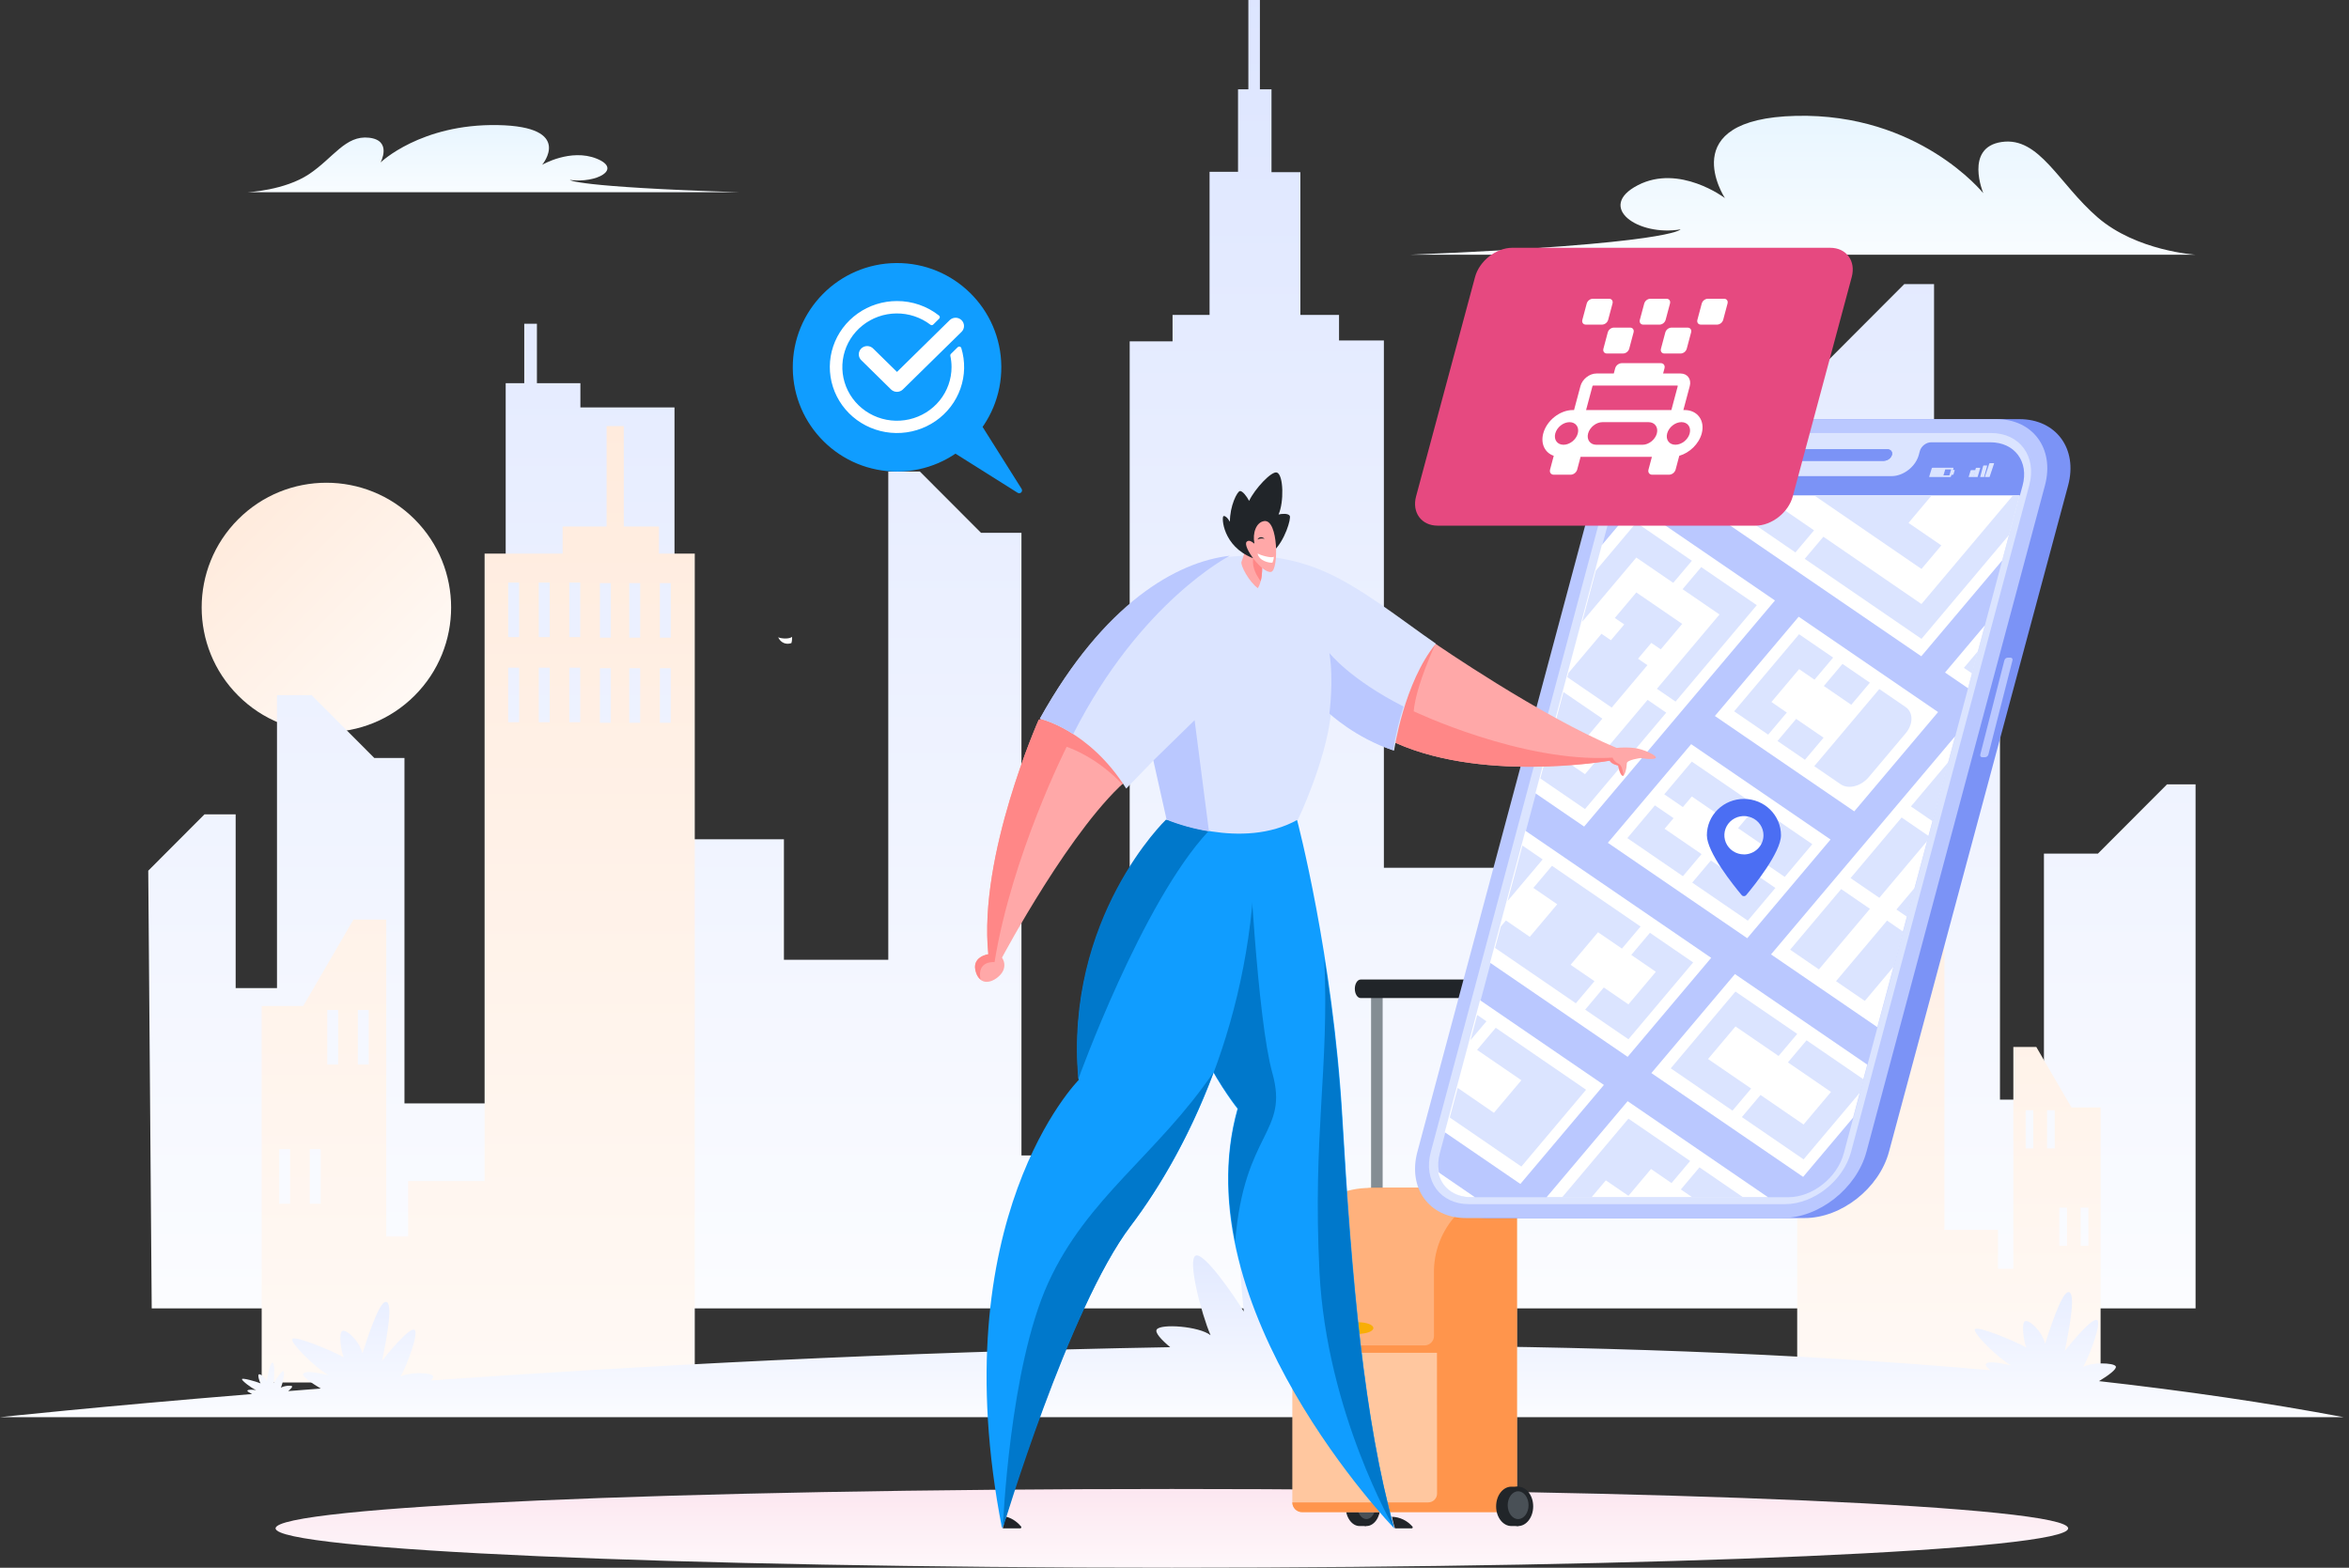 <svg width="409" height="273" viewBox="0 0 409 273" fill="none" xmlns="http://www.w3.org/2000/svg">
<rect x="0" y="0" width="409" height="273" fill="#333333" stroke="none"/>
<path d="M72.187 121.137C80.668 112.656 80.668 98.905 72.187 90.424C63.705 81.943 49.955 81.943 41.474 90.424C32.992 98.905 32.992 112.656 41.474 121.137C49.955 129.618 63.705 129.618 72.187 121.137Z" fill="url(#paint0_linear_404_9853)"/>
<path fill-rule="evenodd" clip-rule="evenodd" d="M377.312 136.588L365.283 148.643H355.883V191.485H348.229V115.144H336.75V49.471H331.566L315.158 65.915H308.506V167.995H293.043V151.111H240.957V59.284H233.147V54.84H226.418V29.985H221.389V15.555H219.371V0H217.361V15.555H215.561V29.913H210.605V54.84H204.16V59.443H196.698V185.417H188.654V201.211H177.853V92.788H170.817L160.154 82.101H154.664V167.134H136.495V146.151H117.442V70.947H101.055V66.729H93.487V56.374H91.282V66.729H88.049V71.714V192.143H70.424V131.988H65.17L54.257 121.049H48.229V172.063H41.032V141.811H35.601L25.812 151.623L26.417 227.836H382.285V136.588H377.312Z" fill="url(#paint1_linear_404_9853)"/>
<path fill-rule="evenodd" clip-rule="evenodd" d="M111.467 111.04H109.565V101.537H111.467V111.04ZM116.794 111.04H114.892V101.537H116.794V111.04ZM101.025 110.944H99.123V101.443H101.025V110.944ZM106.353 111.04H104.45V101.537H106.353V111.04ZM90.385 110.944H88.483V101.443H90.386V110.944H90.385ZM95.712 110.944H93.808V101.443H95.712V110.944ZM111.467 125.864H109.565V116.361H111.467V125.864ZM116.794 125.864H114.892V116.361H116.794V125.864ZM101.025 125.768H99.123V116.265H101.025V125.768ZM106.353 125.864H104.45V116.361H106.353V125.864ZM90.385 125.768H88.483V116.265H90.386V125.768H90.385ZM95.712 125.768H93.808V116.265H95.712V125.768ZM50.509 209.612H48.607V200.109H50.509V209.612ZM55.836 209.612H53.934V200.109H55.836V209.612ZM58.881 185.379H56.978V175.878H58.881V185.379ZM64.208 185.379H62.306V175.878H64.204V185.379H64.208ZM114.738 96.402V91.692H108.613V74.198H105.621V91.692H97.962V96.402H84.376V205.664H71.056V215.321H67.252V160.133H61.544L52.792 175.184H45.562V240.74H120.97V96.402H114.738Z" fill="url(#paint2_linear_404_9853)"/>
<path fill-rule="evenodd" clip-rule="evenodd" d="M319.579 147.966H320.912V141.317H319.579V147.966ZM315.848 147.966H317.181V141.317H315.848V147.966ZM326.893 147.9H328.226V141.249H326.893V147.9ZM323.162 147.966H324.493V141.317H323.16V147.966H323.162ZM334.356 147.9H335.688V141.249H334.355V147.9H334.356ZM330.624 147.9H331.957V141.249H330.615V147.9H330.624ZM319.588 158.339H320.921V151.689H319.588V158.339ZM315.857 158.339H317.19V151.689H315.857V158.339ZM326.901 158.273H328.234V151.623H326.901V158.273ZM323.17 158.339H324.493V151.689H323.16V158.339H323.17ZM334.365 158.273H335.688V151.623H334.355V158.273H334.365ZM330.632 158.273H331.965V151.623H330.615V158.273H330.632ZM362.293 216.945H363.626V210.296H362.275V216.945H362.293ZM358.562 216.945H359.895V210.296H358.562V216.945ZM356.43 199.984H357.762V193.335H356.43V199.984ZM352.699 199.984H354.031V193.335H352.699V199.984ZM317.304 137.721V134.422H321.594V122.185H323.693V134.422H329.041V137.721H338.558V214.175H347.887V220.932H350.556V182.316H354.553L360.675 192.848H365.748V238.724H312.922V137.721H317.304Z" fill="url(#paint3_linear_404_9853)"/>
<path fill-rule="evenodd" clip-rule="evenodd" d="M408.089 246.789C394.693 244.26 380.4 242.187 365.475 240.508C367.154 239.491 368.614 238.401 368.394 237.939C368.07 237.258 363.986 237.209 362.711 238.052C363.932 235.839 365.944 230.425 365.152 229.882C364.361 229.338 360.585 233.832 359.511 235.281C360.452 230.667 361.429 225.108 360.185 225.005C358.942 224.902 356.757 231.972 356.084 233.985C355.526 231.74 353.293 229.77 352.596 230.068C351.898 230.366 352.352 233.67 352.842 234.663C350.533 233.398 344.335 230.855 343.874 231.47C343.414 232.085 347.96 236.567 350.152 237.761C347.763 237.263 346.173 236.962 345.752 237.568C345.627 237.742 345.995 238.146 346.595 238.613C312.267 235.576 275.371 234.37 238.91 234.315C238.927 234.279 238.936 234.239 238.936 234.2C238.936 234.16 238.927 234.121 238.91 234.085C238.321 233.024 235.639 233.299 231.605 233.79C235.421 232.122 243.708 225.345 243.054 224.265C242.4 223.185 231.718 226.529 227.679 228.292C228.661 226.724 229.969 221.325 228.879 220.729C227.789 220.133 223.754 223.086 222.444 226.721C221.682 223.282 219.282 211.303 217.212 211.303C215.142 211.303 215.794 220.632 216.558 228.389C215.03 225.836 209.582 217.881 208.161 218.667C206.74 219.452 209.143 228.683 210.777 232.514C208.813 230.946 202.057 230.451 201.398 231.531C201.077 232.054 202.15 233.254 203.749 234.598C155.982 235.421 110.708 237.887 75.025 240.39C75.343 240.073 75.5 239.808 75.416 239.634C75.091 238.953 71.007 238.904 69.732 239.747C70.953 237.533 72.967 232.12 72.174 231.577C71.38 231.033 67.606 235.527 66.53 236.976C67.474 232.362 68.449 226.802 67.205 226.7C65.962 226.597 63.777 233.656 63.105 235.678C62.547 233.433 60.315 231.463 59.617 231.761C58.92 232.059 59.373 235.363 59.865 236.356C57.556 235.091 51.356 232.548 50.896 233.163C50.435 233.778 54.984 238.26 57.174 239.454C54.785 238.956 53.194 238.655 52.774 239.261C52.523 239.625 54.255 240.855 55.852 241.799L50.179 242.243C50.613 241.884 50.943 241.546 50.857 241.41C50.713 241.189 49.31 241.332 48.915 241.67C49.225 240.863 49.657 238.93 49.356 238.775C49.054 238.62 47.98 240.306 47.682 240.846C47.783 239.228 47.856 237.284 47.42 237.296C46.984 237.309 46.578 239.815 46.443 240.534C46.145 239.787 45.284 239.198 45.062 239.327C44.841 239.456 45.151 240.571 45.367 240.895C44.515 240.546 42.267 239.919 42.139 240.148C42.012 240.376 43.784 241.738 44.591 242.063C43.747 241.985 43.187 241.943 43.074 242.168C43.018 242.276 43.423 242.516 43.895 242.753C16.636 244.984 0 246.784 0 246.784L408.089 246.789Z" fill="url(#paint4_linear_404_9853)"/>
<path fill-rule="evenodd" clip-rule="evenodd" d="M245.578 44.357H382.28C382.28 44.357 372.022 43.728 365.224 37.848C358.426 31.968 355.094 23.778 348.537 24.722C341.98 25.666 345.325 33.647 345.325 33.647C345.325 33.647 334.136 19.664 312.693 20.176C291.25 20.688 300.334 34.488 300.334 34.488C300.334 34.488 292.408 28.491 285.158 32.26C277.908 36.03 285.139 41.203 292.612 39.945C292.612 39.945 291.311 42.467 245.578 44.357Z" fill="url(#paint5_linear_404_9853)"/>
<path fill-rule="evenodd" clip-rule="evenodd" d="M128.637 33.47H43.148C43.148 33.47 49.564 33.166 53.815 30.323C58.066 27.48 60.147 23.523 64.249 23.98C68.353 24.438 66.26 28.294 66.26 28.294C66.26 28.294 73.258 21.538 86.662 21.782C100.066 22.026 94.392 28.7 94.392 28.7C94.392 28.7 99.349 25.801 103.883 27.624C108.417 29.447 103.894 31.945 99.22 31.337C99.224 31.337 100.038 32.557 128.637 33.47Z" fill="url(#paint6_linear_404_9853)"/>
<path d="M204.042 273C290.23 273 360.1 269.93 360.1 266.144C360.1 262.358 290.23 259.289 204.042 259.289C117.854 259.289 47.984 262.358 47.984 266.144C47.984 269.93 117.854 273 204.042 273Z" fill="url(#paint7_linear_404_9853)"/>
<path d="M240.743 172.994H238.727V209.287H240.743V172.994Z" fill="#848D94"/>
<path d="M260.907 172.994H258.891V209.287H260.907V172.994Z" fill="#848D94"/>
<path fill-rule="evenodd" clip-rule="evenodd" d="M236.914 170.574C236.354 170.574 235.898 171.297 235.898 172.186C235.898 173.076 236.354 173.8 236.914 173.8H262.513V170.574H236.914Z" fill="#212529"/>
<path fill-rule="evenodd" clip-rule="evenodd" d="M263.321 172.186C263.321 173.078 262.87 173.8 262.314 173.8C261.758 173.8 261.305 173.078 261.305 172.186C261.305 171.295 261.758 170.574 262.314 170.574C262.87 170.574 263.321 171.297 263.321 172.186Z" fill="#495056"/>
<path fill-rule="evenodd" clip-rule="evenodd" d="M238.724 262.314C238.743 261.36 238.438 260.431 237.866 259.704V258.887H236.722C235.386 258.887 234.289 260.42 234.289 262.314C234.289 264.209 235.378 265.742 236.722 265.742H237.866V264.927C238.438 264.198 238.743 263.269 238.724 262.314Z" fill="#212529"/>
<path fill-rule="evenodd" clip-rule="evenodd" d="M240.339 262.314C240.339 264.207 239.256 265.742 237.92 265.742C236.585 265.742 235.5 264.209 235.5 262.314C235.5 260.42 236.583 258.887 237.92 258.887C239.258 258.887 240.339 260.42 240.339 262.314Z" fill="#212529"/>
<path fill-rule="evenodd" clip-rule="evenodd" d="M239.531 262.113C239.531 263.449 238.81 264.531 237.919 264.531C237.029 264.531 236.305 263.449 236.305 262.113C236.305 260.777 237.027 259.692 237.919 259.692C238.811 259.692 239.531 260.777 239.531 262.113Z" fill="#495056"/>
<path fill-rule="evenodd" clip-rule="evenodd" d="M239.585 206.867C237.672 206.867 235.777 207.244 234.01 207.976C232.242 208.708 230.636 209.78 229.283 211.133C227.93 212.485 226.857 214.091 226.125 215.858C225.392 217.625 225.016 219.518 225.016 221.431V261.625C225.016 262.075 225.194 262.507 225.513 262.825C225.831 263.143 226.263 263.322 226.713 263.322H262.435C262.885 263.322 263.316 263.143 263.634 262.824C263.952 262.506 264.131 262.075 264.131 261.625V208.562C264.131 208.113 263.952 207.682 263.634 207.364C263.316 207.046 262.885 206.867 262.435 206.867H239.585Z" fill="#FFC79F"/>
<path fill-rule="evenodd" clip-rule="evenodd" d="M263.263 207.091L263.2 207.061C262.965 206.935 262.702 206.868 262.435 206.867H239.585C237.672 206.867 235.777 207.244 234.01 207.976C232.242 208.708 230.636 209.78 229.283 211.133C227.93 212.485 226.857 214.09 226.125 215.857C225.392 217.624 225.016 219.518 225.016 221.43V235.57H250.199C250.199 235.57 250.199 254.471 250.218 260.077C250.218 260.28 250.178 260.482 250.1 260.67C250.023 260.858 249.908 261.029 249.764 261.173C249.62 261.317 249.449 261.431 249.261 261.508C249.072 261.586 248.871 261.626 248.667 261.625H225.016C225.016 262.075 225.194 262.507 225.513 262.825C225.831 263.143 226.263 263.322 226.713 263.322H262.435C262.885 263.322 263.316 263.143 263.634 262.825C263.952 262.506 264.131 262.075 264.131 261.625V208.562C264.131 208.262 264.05 207.967 263.898 207.708C263.745 207.449 263.526 207.236 263.263 207.091Z" fill="#FF954C"/>
<path fill-rule="evenodd" clip-rule="evenodd" d="M249.673 221.48C249.676 218.081 250.864 214.79 253.034 212.17C255.204 209.551 258.22 207.768 261.565 207.126C261.807 207.081 261.741 206.867 261.407 206.867H238.447C236.524 206.867 234.62 207.245 232.843 207.98C231.067 208.714 229.452 209.79 228.093 211.147C226.733 212.504 225.655 214.115 224.919 215.888C224.183 217.661 223.804 219.561 223.805 221.48V232.638C223.805 233.076 223.98 233.496 224.29 233.805C224.601 234.114 225.021 234.288 225.46 234.288H248.025C248.464 234.288 248.885 234.114 249.195 233.805C249.505 233.496 249.68 233.076 249.68 232.638L249.673 221.48Z" fill="#FFB17C"/>
<path fill-rule="evenodd" clip-rule="evenodd" d="M239.125 231.264C239.125 231.82 237.952 232.272 236.503 232.272C235.054 232.272 233.883 231.82 233.883 231.264C233.883 230.708 235.056 230.256 236.503 230.256C237.95 230.256 239.125 230.706 239.125 231.264Z" fill="#F8AE05"/>
<path fill-rule="evenodd" clip-rule="evenodd" d="M265.338 262.314C265.358 261.36 265.025 260.432 264.402 259.704V258.887H263.154C261.688 258.887 260.5 260.42 260.5 262.314C260.5 264.209 261.688 265.742 263.154 265.742H264.398V264.927C265.023 264.199 265.357 263.269 265.338 262.314Z" fill="#212529"/>
<path fill-rule="evenodd" clip-rule="evenodd" d="M266.953 262.314C266.953 264.207 265.78 265.742 264.332 265.742C262.884 265.742 261.711 264.209 261.711 262.314C261.711 260.42 262.884 258.887 264.332 258.887C265.78 258.887 266.953 260.42 266.953 262.314Z" fill="#212529"/>
<path fill-rule="evenodd" clip-rule="evenodd" d="M266.145 262.113C266.145 263.449 265.332 264.531 264.33 264.531C263.329 264.531 262.516 263.449 262.516 262.113C262.516 260.777 263.329 259.692 264.33 259.692C265.332 259.692 266.145 260.777 266.145 262.113Z" fill="#495056"/>
<path d="M156.32 82.114C166.347 82.043 174.416 73.856 174.345 63.83C174.273 53.804 166.087 45.734 156.061 45.806C146.034 45.877 137.964 54.064 138.036 64.09C138.108 74.116 146.294 82.186 156.32 82.114Z" fill="#109DFF"/>
<path fill-rule="evenodd" clip-rule="evenodd" d="M150.02 62.778C149.871 62.648 149.75 62.489 149.665 62.311C149.581 62.133 149.534 61.94 149.528 61.744C149.523 61.548 149.558 61.353 149.632 61.17C149.705 60.988 149.816 60.822 149.958 60.684C150.099 60.545 150.268 60.436 150.454 60.364C150.64 60.292 150.839 60.258 151.038 60.264C151.238 60.27 151.434 60.317 151.615 60.4C151.796 60.484 151.957 60.603 152.089 60.75L156.182 64.765L165.387 55.719C165.665 55.464 166.032 55.325 166.412 55.332C166.791 55.338 167.153 55.489 167.422 55.753C167.69 56.017 167.844 56.373 167.85 56.746C167.857 57.119 167.716 57.48 167.457 57.752L157.209 67.815C156.934 68.084 156.563 68.235 156.175 68.235C155.788 68.235 155.416 68.084 155.141 67.815L150.02 62.778ZM156.182 52.422C153.723 52.421 151.327 53.182 149.333 54.597C147.339 56.011 145.85 58.008 145.077 60.302C144.304 62.596 144.287 65.071 145.027 67.375C145.768 69.679 147.228 71.696 149.202 73.138C151.175 74.579 153.56 75.373 156.019 75.406C158.478 75.439 160.885 74.709 162.897 73.321C164.91 71.933 166.426 69.956 167.23 67.673C168.034 65.389 168.085 62.914 167.376 60.6C167.358 60.541 167.324 60.487 167.279 60.444C167.233 60.401 167.177 60.37 167.115 60.355C167.054 60.34 166.99 60.34 166.929 60.357C166.868 60.373 166.812 60.405 166.767 60.449L165.566 61.63C165.522 61.672 165.49 61.724 165.472 61.781C165.455 61.839 165.454 61.9 165.468 61.958C165.607 62.604 165.678 63.263 165.678 63.923C165.678 66.034 164.95 68.084 163.614 69.737C162.277 71.39 160.41 72.549 158.317 73.025C156.224 73.502 154.028 73.267 152.088 72.36C150.148 71.453 148.578 69.927 147.633 68.031C146.689 66.134 146.426 63.979 146.887 61.917C147.349 59.855 148.508 58.007 150.175 56.675C151.842 55.343 153.919 54.605 156.067 54.582C158.215 54.559 160.308 55.252 162.005 56.547C162.075 56.602 162.163 56.629 162.253 56.624C162.342 56.618 162.426 56.581 162.489 56.518L163.53 55.487C163.566 55.451 163.595 55.408 163.613 55.361C163.631 55.314 163.639 55.263 163.637 55.213C163.634 55.162 163.62 55.113 163.597 55.068C163.573 55.023 163.54 54.984 163.5 54.952C161.427 53.312 158.844 52.419 156.182 52.422Z" fill="white"/>
<path fill-rule="evenodd" clip-rule="evenodd" d="M169.979 72.585L164.648 77.919L177.174 85.801C177.27 85.869 177.386 85.9 177.502 85.89C177.619 85.88 177.728 85.83 177.811 85.747C177.893 85.664 177.944 85.555 177.954 85.439C177.964 85.322 177.932 85.206 177.865 85.11L169.979 72.585Z" fill="#109DFF"/>
<path fill-rule="evenodd" clip-rule="evenodd" d="M314.217 212.109H258.906C252.51 212.109 248.713 206.94 250.427 200.565L281.619 84.533C283.332 78.158 289.908 72.988 296.304 72.988H351.616C358.013 72.988 361.808 78.158 360.095 84.533L328.903 200.565C327.191 206.94 320.617 212.109 314.217 212.109Z" fill="#7B93F6"/>
<path fill-rule="evenodd" clip-rule="evenodd" d="M310.349 212.109H255.24C248.868 212.109 245.085 206.94 246.793 200.565L277.872 84.533C279.579 78.158 286.129 72.988 292.503 72.988H347.612C353.986 72.988 357.767 78.158 356.06 84.533L324.983 200.565C323.274 206.94 316.723 212.109 310.349 212.109Z" fill="#BAC8FF"/>
<path fill-rule="evenodd" clip-rule="evenodd" d="M346.689 75.407C351.69 75.407 354.669 79.487 353.328 84.502L322.297 200.595C320.958 205.61 315.797 209.689 310.794 209.689H255.767C250.765 209.689 247.785 205.61 249.126 200.595L280.157 84.502C281.498 79.487 286.659 75.407 291.662 75.407H346.689Z" fill="#DBE4FF"/>
<path fill-rule="evenodd" clip-rule="evenodd" d="M308.721 78.231H328.605C329.214 78.231 329.577 78.682 329.413 79.238C329.322 79.519 329.138 79.766 328.885 79.947C328.633 80.128 328.325 80.233 328.005 80.247H308.12C307.512 80.247 307.149 79.795 307.313 79.238C307.404 78.957 307.588 78.71 307.841 78.529C308.093 78.349 308.4 78.244 308.721 78.231Z" fill="#7B93F6"/>
<path fill-rule="evenodd" clip-rule="evenodd" d="M308.721 78.231H328.605C329.214 78.231 329.577 78.682 329.413 79.238C329.322 79.519 329.138 79.766 328.885 79.947C328.633 80.128 328.325 80.233 328.005 80.247H308.12C307.512 80.247 307.149 79.795 307.313 79.238C307.404 78.957 307.588 78.71 307.841 78.529C308.093 78.349 308.4 78.244 308.721 78.231Z" fill="#7B93F6"/>
<path fill-rule="evenodd" clip-rule="evenodd" d="M281.544 84.55C282.675 80.392 287.016 77.02 291.238 77.02H301.569C302.422 77.02 302.926 77.7 302.698 78.54L302.511 79.23C301.958 81.263 303.183 82.912 305.248 82.912H329.347C331.413 82.912 333.537 81.263 334.091 79.23L334.278 78.54C334.506 77.7 335.381 77.02 336.234 77.02H346.565C350.788 77.02 353.294 80.392 352.168 84.55L351.694 86.295H281.062L281.544 84.55Z" fill="#7B93F6"/>
<path fill-rule="evenodd" clip-rule="evenodd" d="M340.267 81.836H340.043L340.133 81.539C340.138 81.53 340.139 81.519 340.137 81.509C340.136 81.499 340.131 81.489 340.124 81.481C340.117 81.473 340.108 81.466 340.097 81.462C340.087 81.457 340.075 81.456 340.063 81.456H336.477C336.449 81.458 336.423 81.466 336.401 81.481C336.38 81.496 336.364 81.516 336.356 81.539L335.91 82.986C335.906 82.995 335.905 83.006 335.907 83.016C335.909 83.026 335.913 83.035 335.92 83.043C335.927 83.052 335.936 83.058 335.947 83.063C335.957 83.067 335.969 83.069 335.981 83.069H339.567C339.594 83.068 339.621 83.059 339.643 83.044C339.665 83.029 339.681 83.009 339.689 82.986L339.78 82.689H340.005C340.033 82.688 340.059 82.679 340.081 82.664C340.102 82.649 340.118 82.629 340.126 82.606L340.337 81.919C340.342 81.91 340.343 81.9 340.341 81.889C340.34 81.879 340.335 81.869 340.328 81.861C340.321 81.853 340.312 81.846 340.301 81.842C340.291 81.838 340.279 81.835 340.267 81.836ZM339.375 82.778H338.383L338.7 81.747H339.693C339.698 81.746 339.704 81.747 339.708 81.749C339.713 81.751 339.718 81.754 339.721 81.758C339.724 81.762 339.726 81.766 339.727 81.771C339.728 81.775 339.727 81.78 339.725 81.784L339.429 82.741C339.426 82.751 339.419 82.76 339.409 82.767C339.4 82.774 339.388 82.778 339.375 82.778Z" fill="#DBE4FF"/>
<path fill-rule="evenodd" clip-rule="evenodd" d="M343.879 81.86H343.256C343.223 81.861 343.191 81.871 343.165 81.889C343.14 81.907 343.121 81.931 343.112 81.958L342.766 83.069H343.623L343.97 81.958C343.975 81.946 343.977 81.933 343.974 81.921C343.972 81.909 343.966 81.897 343.957 81.887C343.948 81.877 343.935 81.869 343.922 81.865C343.908 81.86 343.893 81.858 343.879 81.86Z" fill="#DBE4FF"/>
<path fill-rule="evenodd" clip-rule="evenodd" d="M344.694 81.457H344.141C344.112 81.458 344.085 81.468 344.062 81.485C344.039 81.501 344.023 81.524 344.014 81.55L343.57 83.069H344.333L344.775 81.55C344.78 81.538 344.781 81.526 344.779 81.514C344.777 81.502 344.772 81.491 344.764 81.482C344.755 81.473 344.745 81.465 344.733 81.461C344.72 81.457 344.707 81.455 344.694 81.457Z" fill="#DBE4FF"/>
<path fill-rule="evenodd" clip-rule="evenodd" d="M345.914 81.053H345.416C345.39 81.055 345.365 81.064 345.344 81.08C345.324 81.096 345.309 81.119 345.302 81.144L344.781 83.069H345.466L345.987 81.144C345.991 81.133 345.992 81.121 345.99 81.11C345.988 81.098 345.983 81.087 345.976 81.078C345.969 81.069 345.959 81.062 345.948 81.058C345.937 81.053 345.925 81.052 345.914 81.053Z" fill="#DBE4FF"/>
<path fill-rule="evenodd" clip-rule="evenodd" d="M347.105 80.651H346.502C346.471 80.653 346.44 80.662 346.416 80.678C346.391 80.694 346.373 80.715 346.364 80.74L345.586 83.07H346.416L347.194 80.74C347.199 80.729 347.2 80.718 347.198 80.706C347.196 80.695 347.19 80.684 347.181 80.675C347.172 80.666 347.16 80.659 347.147 80.655C347.134 80.651 347.119 80.649 347.105 80.651Z" fill="#DBE4FF"/>
<path fill-rule="evenodd" clip-rule="evenodd" d="M296.338 79.912C295.865 79.594 295.308 79.43 294.741 79.441C294.096 79.45 293.463 79.611 292.891 79.912C292.845 79.932 292.807 79.967 292.784 80.012C292.76 80.057 292.752 80.108 292.762 80.158C292.77 80.186 292.788 80.209 292.811 80.225C292.835 80.241 292.863 80.249 292.891 80.247C292.925 80.247 292.957 80.238 292.987 80.223C293.498 79.954 294.064 79.81 294.64 79.801C295.148 79.791 295.647 79.938 296.071 80.223C296.115 80.244 296.165 80.25 296.212 80.238C296.26 80.226 296.302 80.198 296.331 80.158C296.348 80.143 296.362 80.124 296.372 80.103C296.381 80.082 296.386 80.059 296.387 80.036C296.388 80.013 296.384 79.99 296.375 79.969C296.367 79.948 296.354 79.928 296.338 79.912Z" fill="#DBE4FF"/>
<path fill-rule="evenodd" clip-rule="evenodd" d="M295.54 80.653C295.232 80.381 294.867 80.24 294.496 80.247C294.074 80.257 293.66 80.396 293.287 80.653C293.245 80.677 293.21 80.719 293.188 80.773C293.166 80.826 293.159 80.888 293.168 80.948C293.193 81.049 293.286 81.084 293.377 81.025C293.696 80.809 294.048 80.693 294.407 80.686C294.723 80.678 295.034 80.796 295.297 81.025C295.32 81.045 295.348 81.055 295.375 81.053C295.405 81.051 295.434 81.04 295.461 81.022C295.488 81.004 295.511 80.978 295.53 80.948C295.546 80.93 295.559 80.907 295.568 80.883C295.577 80.858 295.583 80.831 295.583 80.803C295.584 80.776 295.581 80.748 295.573 80.722C295.566 80.697 295.554 80.673 295.54 80.653Z" fill="#DBE4FF"/>
<path fill-rule="evenodd" clip-rule="evenodd" d="M295.116 81.604C294.87 81.504 294.579 81.452 294.283 81.456C293.951 81.459 293.624 81.51 293.329 81.604C293.272 81.62 293.225 81.647 293.196 81.681C293.167 81.715 293.157 81.754 293.169 81.792C293.202 81.856 293.327 81.878 293.45 81.841C293.671 81.77 293.915 81.731 294.164 81.729C294.386 81.726 294.605 81.765 294.789 81.841C294.82 81.853 294.855 81.859 294.891 81.859C294.934 81.858 294.975 81.852 295.013 81.84C295.051 81.829 295.085 81.812 295.112 81.792C295.133 81.78 295.15 81.766 295.162 81.75C295.174 81.734 295.18 81.716 295.18 81.699C295.181 81.681 295.175 81.664 295.164 81.647C295.153 81.631 295.137 81.617 295.116 81.604Z" fill="#DBE4FF"/>
<path fill-rule="evenodd" clip-rule="evenodd" d="M294.358 82.467C294.339 82.405 294.301 82.352 294.249 82.315C294.198 82.278 294.136 82.26 294.074 82.263C293.998 82.266 293.924 82.286 293.856 82.321C293.789 82.356 293.73 82.406 293.682 82.467C293.677 82.472 293.673 82.478 293.67 82.485C293.628 82.538 293.598 82.6 293.58 82.667C293.564 82.712 293.559 82.76 293.565 82.808C293.57 82.855 293.587 82.9 293.613 82.94C293.639 82.979 293.674 83.012 293.715 83.034C293.756 83.057 293.801 83.069 293.847 83.069H293.882C293.991 83.059 294.094 83.015 294.179 82.943C294.264 82.871 294.326 82.775 294.358 82.667C294.373 82.607 294.373 82.545 294.358 82.485C294.359 82.479 294.359 82.473 294.358 82.467Z" fill="#DBE4FF"/>
<path fill-rule="evenodd" clip-rule="evenodd" d="M345.647 131.862C345.776 131.855 345.899 131.806 346 131.723C346.102 131.639 346.175 131.524 346.211 131.395L350.408 114.99C350.426 114.936 350.431 114.879 350.423 114.822C350.415 114.766 350.394 114.713 350.362 114.667C350.33 114.621 350.287 114.584 350.239 114.559C350.19 114.534 350.136 114.521 350.082 114.523H349.563C349.434 114.529 349.31 114.578 349.208 114.662C349.107 114.746 349.033 114.86 348.997 114.99L344.8 131.395C344.782 131.448 344.777 131.506 344.785 131.562C344.793 131.619 344.814 131.672 344.846 131.718C344.878 131.764 344.921 131.801 344.969 131.826C345.018 131.851 345.072 131.863 345.126 131.862H345.647Z" fill="#BAC8FF"/>
<path fill-rule="evenodd" clip-rule="evenodd" d="M351.638 86.296L321.033 200.844C319.907 205.061 315.585 208.481 311.379 208.481H256.27C252.065 208.481 249.57 205.061 250.689 200.844L281.29 86.296H351.638Z" fill="#BAC8FF"/>
<path fill-rule="evenodd" clip-rule="evenodd" d="M351.638 86.296L348.619 97.588L334.529 114.283L293.626 86.298L351.638 86.296ZM345.594 108.892L338.662 117.113L342.666 119.847L345.596 108.892H345.594ZM340.427 128.197L326.874 178.865L308.365 166.198L340.427 128.197ZM325.128 185.393L302.079 169.623L287.532 186.862L313.955 204.939L322.659 194.619L325.128 185.387V185.393ZM307.841 208.481H269.287L283.399 191.757L307.845 208.481H307.841ZM256.811 208.481H256.146C253.102 208.481 250.954 206.693 250.422 204.108L256.811 208.481ZM251.552 197.159L264.721 206.17L279.268 188.931L257.7 174.174L251.552 197.159ZM259.446 167.646L265.594 144.661L297.946 166.796L283.399 184.035L259.446 167.646ZM267.34 138.134L275.824 143.939L309.05 104.567L284.779 87.959L278.901 94.924L267.342 138.127L267.34 138.134ZM313.181 107.392L298.59 124.681L322.861 141.287L337.452 123.998L313.181 107.392ZM279.954 146.764L304.225 163.38L318.73 146.192L294.459 129.586L279.954 146.764Z" fill="white"/>
<path fill-rule="evenodd" clip-rule="evenodd" d="M351.637 86.308L349.812 93.146L334.564 111.249L314.233 97.313L317.481 93.466L334.559 105.183L350.445 86.322L351.637 86.308ZM344.426 113.353L343.38 117.283L341.948 116.3L344.426 113.353ZM339.269 132.66L336.504 143.02L332.726 140.43L339.269 132.66ZM335.817 145.589L331.102 142.357L322.214 152.909L327.223 156.342L335.603 146.391L335.817 145.589ZM333.425 154.551L332.062 159.659L330.199 158.381L333.425 154.551ZM331.375 162.228L329.758 168.283L324.694 174.295L319.681 170.862L328.568 160.31L331.368 162.234L331.375 162.228ZM324.504 187.965L323.913 190.174L314.038 201.891L303.288 194.523L306.536 190.676L314.029 195.818L318.807 190.146L311.304 185.003L314.55 181.156L324.495 187.976L324.504 187.965ZM303.495 208.472H294.625L292.663 207.127L295.909 203.28L299.478 205.728L303.486 208.481L303.495 208.472ZM277.134 208.472L279.602 205.543L283.537 208.239L287.47 203.568L291.039 206.016L294.285 202.169L290.716 199.721L283.537 194.798L276.355 203.323L272.012 208.472H277.134ZM252.438 194.583L253.811 189.443L260.117 193.782L264.896 188.111L257.186 182.826L260.433 178.978L276.165 189.763L264.896 203.143L252.438 194.606V194.583ZM256.026 181.147L258.814 177.843L257.207 176.742L256.031 181.147H256.026ZM260.316 165.075L261.311 161.349L262.205 160.289L266.363 163.14L271.141 157.468L266.982 154.618L270.228 150.77L285.652 161.342L282.406 165.189L278.246 162.339L273.469 168.01L277.627 170.861L274.381 174.708L260.316 165.069V165.075ZM262.499 156.898L265.359 153.504L268.606 149.656L265.08 147.241L262.499 156.905V156.898ZM268.196 135.563L269.568 130.423L275.975 134.814L286.874 121.873L290.12 124.1L275.975 140.888L268.196 135.556V135.563ZM270.941 125.283L275.975 128.736L279.004 125.14L272.22 120.508L270.941 125.301V125.283ZM272.906 117.921L280.626 123.213L286.844 115.831L285.204 114.707L287.524 111.952L289.164 113.077L292.901 108.642L284.91 103.165L281.168 107.614L282.81 108.738L280.49 111.491L278.849 110.366L273.098 117.187L272.901 117.925L272.906 117.921ZM275.48 108.28L277.857 99.379L284.91 91.005L294.587 97.649L291.338 101.496L284.91 97.09L275.479 108.282L275.48 108.28ZM298.178 86.296L302.228 89.073L312.611 96.199L315.857 92.352L307.048 86.313L298.178 86.296ZM315.918 86.296L334.564 99.076L338.018 94.975L332.304 91.06L336.312 86.296H315.918ZM302.178 172.657L290.906 186.037L301.656 193.404L304.903 189.557L297.399 184.414L302.178 178.742L309.681 183.886L312.928 180.038L302.178 172.671V172.657ZM287.276 162.442L284.03 166.289L288.313 169.225L283.537 174.898L279.251 171.96L276.005 175.817L283.537 180.977L294.808 167.597L287.276 162.435V162.442ZM289.84 144.317L291.396 142.471L288.148 140.244L283.347 145.947L293.022 152.579L296.27 148.731L289.84 144.324V144.317ZM289.772 138.317L293.018 140.543L294.574 138.697L301.005 143.104L304.251 139.256L294.574 132.623L289.772 138.324V138.317ZM297.892 149.838L304.323 154.245L305.879 152.398L309.125 154.623L304.323 160.324L294.646 153.693L297.892 149.845V149.838ZM307.503 150.471L309.057 148.623L302.627 144.216L305.874 140.369L315.552 147.002L310.75 152.703L307.503 150.478V150.471ZM296.211 98.751L292.964 102.598L299.395 107.005L288.496 119.946L291.744 122.172L305.888 105.384L296.211 98.752V98.751ZM313.259 110.434L301.944 123.867L307.869 127.928L311.115 124.08L308.437 122.244L313.259 116.522L315.936 118.358L319.182 114.511L313.257 110.45L313.259 110.434ZM323.96 123.849L319.14 129.572L315.892 133.419L320.486 136.567C321.827 137.487 324.016 136.937 325.365 135.343L331.813 127.692C333.153 126.1 333.153 124.051 331.813 123.132L327.219 119.985L323.973 123.832L323.96 123.849ZM320.806 115.609L325.583 118.883L322.336 122.73L317.56 119.456L320.806 115.609ZM312.74 125.186L317.516 128.459L314.27 132.307L309.493 129.033L312.74 125.186ZM316.701 168.809L311.692 165.376L320.58 154.824L325.588 158.257L316.701 168.809Z" fill="#DBE4FF"/>
<path fill-rule="evenodd" clip-rule="evenodd" d="M137.898 110.894C137.933 111.26 137.9 111.63 137.799 111.985C136.864 112.323 135.934 111.923 135.492 110.979C136.181 111.265 137.529 111.275 137.898 110.894Z" fill="white"/>
<path fill-rule="evenodd" clip-rule="evenodd" d="M225.848 142.817C225.848 142.817 232.093 166.403 233.736 194.627C235.38 222.852 237.532 247.273 242.757 266.145C242.757 266.145 205.705 227.822 215.472 193.076C215.472 193.076 203.712 178.495 204.942 163.602C206.171 148.71 216.326 134.441 225.848 142.817Z" fill="#109DFF"/>
<path fill-rule="evenodd" clip-rule="evenodd" d="M215.07 216.142C216.663 196.937 224.485 197.359 221.531 186.824C218.927 177.512 217.415 147.9 217.097 141.138C210.881 143.64 205.793 153.524 204.942 163.698C203.703 178.523 215.563 193.037 215.563 193.037C213.385 200.716 213.528 208.561 215.07 216.142Z" fill="#0078CB"/>
<path fill-rule="evenodd" clip-rule="evenodd" d="M203.174 142.75C203.174 142.75 185.332 159.823 187.813 188.07C187.813 188.07 163.92 212.133 174.471 266.144C174.471 266.144 185.984 227.801 196.829 213.528C207.674 199.256 219.154 174.722 218.534 144.306L203.174 142.75Z" fill="#109DFF"/>
<path fill-rule="evenodd" clip-rule="evenodd" d="M249.945 112.104C249.945 112.104 268.188 124.705 281.482 130.237C282.459 130.143 283.442 130.143 284.419 130.237C286.12 130.391 288.671 131.622 288.285 132.005C287.898 132.387 285.655 132.005 285.655 132.005C285.655 132.005 283.259 132.313 283.259 132.927C283.259 133.542 282.951 135.233 282.486 135.079C282.021 134.925 281.713 133.312 281.713 133.312C281.713 133.312 280.554 133.081 280.245 132.467C280.245 132.467 257.211 136.54 241.59 128.702C225.97 120.864 249.945 112.104 249.945 112.104Z" fill="#FFA8A8"/>
<path fill-rule="evenodd" clip-rule="evenodd" d="M211.307 143.593L203.001 142.75C203.001 142.75 185.287 159.764 187.751 187.914C187.751 187.914 198.809 157.19 210.379 144.788C210.726 144.42 211.037 144.02 211.307 143.593Z" fill="#0078CB"/>
<path fill-rule="evenodd" clip-rule="evenodd" d="M180.865 125.33C180.865 125.33 170.326 148.976 172.082 166.186C172.082 166.186 169.007 166.605 169.943 169.377C170.879 172.149 173.53 170.765 174.466 169.377C174.733 168.992 174.876 168.536 174.876 168.069C174.876 167.601 174.733 167.145 174.466 166.76C174.466 166.76 186.803 143.504 196.783 135.342C196.789 135.342 190.066 122.867 180.865 125.33Z" fill="#FFA8A8"/>
<path fill-rule="evenodd" clip-rule="evenodd" d="M180.865 125.33C180.865 125.33 170.326 148.959 172.082 166.157C172.082 166.157 169.007 166.576 169.943 169.346C170.08 169.82 170.35 170.247 170.723 170.575C170.062 167.19 173.166 167.547 173.166 167.547C176.18 148.92 185.73 130.041 185.73 130.041C191.653 132.213 195.378 136.564 195.378 136.564C195.847 136.124 196.315 135.714 196.783 135.335C196.783 135.335 190.065 122.868 180.865 125.33Z" fill="#FF8787"/>
<path fill-rule="evenodd" clip-rule="evenodd" d="M238.674 118.519C235.535 121.521 234.623 125.201 241.592 128.697C257.228 136.537 280.299 132.463 280.299 132.463C280.607 133.078 281.768 133.308 281.768 133.308C281.768 133.308 282.079 134.922 282.542 135.076C282.586 135.093 282.635 135.093 282.678 135.076C282.614 134.421 282.417 133.266 281.833 132.998C281.356 132.788 280.974 132.409 280.762 131.935C264.973 132.858 246.146 123.857 246.146 123.857C246.568 119.263 249.958 112.104 249.958 112.104L238.674 118.519Z" fill="#FF8787"/>
<path fill-rule="evenodd" clip-rule="evenodd" d="M215.544 96.839C206.129 97.338 192.738 104.241 181.062 125.163C181.062 125.163 189.586 127.01 196.094 137.321L200.9 132.352L203.223 142.705C203.223 142.705 216.24 148.251 226.004 142.705C226.004 142.705 230.808 132.704 231.738 124.317C231.738 124.317 236.233 128.549 242.734 130.704C242.734 130.704 244.44 118.854 250.018 112.085C243.909 107.887 236.679 101.988 229.891 99.218C225.351 97.359 220.446 96.545 215.544 96.839Z" fill="#DBE4FF"/>
<path fill-rule="evenodd" clip-rule="evenodd" d="M219.354 94.764C219.354 94.764 220.485 100.024 219.016 102.425C217.507 101.355 215.912 98.398 216.168 97.817C216.41 97.202 216.602 96.569 216.741 95.924L219.354 94.764Z" fill="#FFA8A8"/>
<path fill-rule="evenodd" clip-rule="evenodd" d="M218.248 96.78C218.753 96.987 219.24 97.231 219.704 97.511C219.808 98.673 219.818 100.066 219.506 101.216C218.408 99.695 217.943 98.403 218.248 96.78Z" fill="#FF8787"/>
<path fill-rule="evenodd" clip-rule="evenodd" d="M221.763 95.94C223.685 94.205 224.87 90.245 224.559 89.802C224.248 89.358 223.161 89.463 222.617 89.59C223.57 87.469 223.491 82.75 222.357 82.292C221.446 81.922 218.47 85.138 217.491 87.219C217.066 86.391 216.318 85.465 215.899 85.51C215.413 85.563 214.129 88.123 214.151 90.854C213.713 90.095 213.244 89.765 213.019 89.881C212.68 90.056 212.876 95.115 218.124 97.183C218.72 97.059 221.763 95.94 221.763 95.94Z" fill="#212529"/>
<path fill-rule="evenodd" clip-rule="evenodd" d="M218.326 94.623C218.334 94.63 218.345 94.635 218.355 94.635C218.366 94.636 218.377 94.633 218.386 94.627C218.395 94.621 218.402 94.612 218.406 94.602C218.41 94.591 218.41 94.579 218.407 94.569C218.064 92.886 218.705 90.903 220.149 90.738C222.592 90.458 222.655 99.231 221.348 99.579C219.858 99.979 216.276 95.168 217.065 94.343C217.465 93.925 218.074 94.391 218.326 94.623Z" fill="#FFA8A8"/>
<path fill-rule="evenodd" clip-rule="evenodd" d="M218.969 93.957C219.083 93.509 219.798 93.387 220.178 93.835C219.756 93.697 219.166 93.796 218.969 93.957Z" fill="#212529"/>
<path fill-rule="evenodd" clip-rule="evenodd" d="M221.782 96.942C221.839 97.242 221.63 97.801 221.56 97.975C221.11 98.072 219.204 97.713 218.969 96.377C219.42 96.678 221.384 97.251 221.782 96.942Z" fill="white"/>
<path fill-rule="evenodd" clip-rule="evenodd" d="M242.888 266.145H245.8C245.835 266.145 245.869 266.135 245.898 266.117C245.927 266.098 245.95 266.071 245.964 266.04C245.979 266.008 245.984 265.973 245.979 265.938C245.974 265.904 245.96 265.871 245.938 265.845C245.49 265.322 244.941 264.899 244.323 264.604C243.706 264.308 243.034 264.146 242.352 264.129C242.352 264.129 242.695 265.704 242.888 266.145Z" fill="#212529"/>
<path fill-rule="evenodd" clip-rule="evenodd" d="M174.609 266.145H177.649C177.685 266.145 177.72 266.134 177.75 266.114C177.78 266.093 177.804 266.064 177.818 266.03C177.833 265.996 177.839 265.958 177.834 265.92C177.829 265.883 177.814 265.848 177.79 265.82C177.295 265.223 176.362 264.402 175.201 264.129C174.93 264.774 174.732 265.451 174.609 266.145Z" fill="#212529"/>
<path fill-rule="evenodd" clip-rule="evenodd" d="M214.129 96.78C204.836 97.838 192.169 105.075 181.062 125.144C181.062 125.144 183.551 125.689 186.865 127.83C198.537 104.739 214.124 96.782 214.129 96.78Z" fill="#BAC8FF"/>
<path fill-rule="evenodd" clip-rule="evenodd" d="M242.556 130.653C242.977 128.074 243.584 125.527 244.373 123.033C235.085 118.321 231.469 113.717 231.469 113.717C232.25 118.47 231.469 124.253 231.469 124.253C231.469 124.253 235.998 128.495 242.556 130.653Z" fill="#BAC8FF"/>
<path fill-rule="evenodd" clip-rule="evenodd" d="M208.001 125.41L200.82 132.43L203.127 142.746C205.503 143.684 207.975 144.362 210.498 144.766L208.001 125.41Z" fill="#BAC8FF"/>
<path fill-rule="evenodd" clip-rule="evenodd" d="M182.492 223.432C175.762 238.217 174.633 265.584 174.61 266.134C174.609 266.137 174.609 266.141 174.61 266.144C174.61 266.144 186.076 227.757 196.877 213.468C201.994 206.695 207.253 197.619 211.305 186.704C201.494 201.116 189.29 208.498 182.492 223.432Z" fill="#0078CB"/>
<path fill-rule="evenodd" clip-rule="evenodd" d="M230.586 166.945C231.458 186.24 228.533 197.589 229.743 221.509C230.984 245.992 242.753 266.145 242.753 266.145C237.488 247.296 235.32 222.903 233.665 194.701C233.068 184.554 231.873 175.009 230.586 166.945Z" fill="#0078CB"/>
<path fill-rule="evenodd" clip-rule="evenodd" d="M303.647 139.121C301.936 139.121 300.295 139.787 299.085 140.973C297.875 142.159 297.195 143.768 297.195 145.445C297.195 148.41 301.857 154.206 303.256 155.876C303.303 155.933 303.363 155.979 303.431 156.01C303.499 156.041 303.572 156.058 303.647 156.058C303.722 156.058 303.796 156.041 303.864 156.01C303.931 155.979 303.991 155.933 304.039 155.876C305.437 154.206 310.099 148.414 310.099 145.445C310.099 143.768 309.419 142.16 308.209 140.974C306.999 139.788 305.358 139.122 303.647 139.121ZM303.647 148.783C302.974 148.784 302.315 148.588 301.755 148.222C301.194 147.855 300.758 147.334 300.5 146.724C300.242 146.114 300.174 145.443 300.305 144.795C300.436 144.147 300.76 143.552 301.237 143.085C301.713 142.618 302.32 142.3 302.98 142.171C303.641 142.042 304.326 142.108 304.948 142.361C305.571 142.614 306.103 143.041 306.477 143.59C306.851 144.139 307.051 144.785 307.051 145.445C307.052 145.884 306.964 146.318 306.794 146.724C306.623 147.129 306.372 147.498 306.056 147.808C305.74 148.119 305.365 148.365 304.951 148.533C304.538 148.702 304.095 148.788 303.647 148.789V148.783Z" fill="#4B6EF3"/>
<path fill-rule="evenodd" clip-rule="evenodd" d="M318.667 43.148H263.319C260.503 43.148 257.571 45.444 256.826 48.251L246.563 86.432C245.809 89.241 247.495 91.537 250.311 91.537H305.659C308.477 91.537 311.406 89.241 312.153 86.432L322.416 48.251C323.172 45.439 321.485 43.148 318.667 43.148Z" fill="#E64980"/>
<path fill-rule="evenodd" clip-rule="evenodd" d="M292.766 73.509C293.85 73.509 294.49 74.388 294.202 75.478C293.913 76.568 292.801 77.445 291.716 77.445C290.63 77.445 289.991 76.566 290.282 75.478C290.572 74.389 291.682 73.509 292.766 73.509ZM300.189 52.02H297.355C297.115 52.032 296.886 52.119 296.698 52.268C296.51 52.417 296.372 52.621 296.304 52.851L295.544 55.697C295.422 56.156 295.695 56.529 296.152 56.529H298.985C299.224 56.516 299.453 56.429 299.641 56.28C299.829 56.131 299.966 55.928 300.035 55.697L300.793 52.851C300.916 52.392 300.644 52.02 300.187 52.02H300.189ZM280.161 52.02H277.326C277.087 52.032 276.858 52.119 276.67 52.268C276.481 52.417 276.344 52.62 276.276 52.851L275.516 55.697C275.393 56.156 275.665 56.529 276.122 56.529H278.956C279.195 56.516 279.425 56.429 279.613 56.281C279.801 56.132 279.938 55.928 280.007 55.697L280.766 52.851C280.889 52.392 280.618 52.02 280.161 52.02ZM279.18 60.726C279.058 61.184 279.331 61.559 279.788 61.559H282.622C282.862 61.546 283.091 61.459 283.279 61.309C283.467 61.16 283.604 60.956 283.673 60.726L284.432 57.879C284.555 57.42 284.282 57.048 283.825 57.048H280.991C280.751 57.06 280.522 57.147 280.334 57.296C280.146 57.445 280.008 57.649 279.94 57.879L279.18 60.726ZM290.175 52.02H287.34C287.101 52.032 286.872 52.119 286.684 52.268C286.496 52.417 286.358 52.621 286.29 52.851L285.523 55.701C285.401 56.16 285.672 56.532 286.129 56.532H288.963C289.203 56.52 289.432 56.433 289.62 56.284C289.808 56.135 289.946 55.932 290.014 55.701L290.774 52.855C290.896 52.396 290.625 52.023 290.168 52.023L290.175 52.02ZM289.2 60.729C289.077 61.188 289.349 61.562 289.805 61.562H292.64C292.879 61.549 293.109 61.462 293.297 61.313C293.485 61.164 293.622 60.96 293.69 60.729L294.45 57.883C294.573 57.424 294.3 57.051 293.843 57.051H291.01C290.771 57.064 290.542 57.151 290.354 57.3C290.166 57.449 290.028 57.652 289.96 57.883L289.2 60.729ZM277.953 65.042C276.75 65.042 275.502 66.03 275.182 67.237L274.068 71.404H273.848C271.615 71.404 269.296 73.238 268.706 75.478C268.217 77.303 269.016 78.859 270.535 79.37L269.893 81.777C269.763 82.266 270.056 82.666 270.542 82.666H273.489C273.745 82.653 273.99 82.559 274.192 82.4C274.393 82.241 274.541 82.023 274.614 81.777L275.208 79.549H287.624L287.029 81.777C286.898 82.266 287.19 82.666 287.678 82.666H290.625C290.881 82.653 291.126 82.559 291.328 82.4C291.529 82.241 291.677 82.023 291.751 81.777L292.391 79.37C294.186 78.859 295.812 77.303 296.301 75.478C296.898 73.238 295.562 71.404 293.324 71.404H293.102L294.216 67.237C294.538 66.03 293.816 65.042 292.614 65.042H289.573L289.816 64.131C289.947 63.641 289.655 63.24 289.166 63.24H282.354C282.099 63.254 281.853 63.347 281.652 63.507C281.451 63.666 281.304 63.884 281.23 64.131L280.987 65.042H277.953ZM291.013 71.404H276.164L277.276 67.237C277.284 67.213 277.3 67.191 277.32 67.175C277.34 67.159 277.365 67.149 277.391 67.146H292.06C292.071 67.147 292.082 67.149 292.091 67.154C292.101 67.16 292.109 67.167 292.116 67.176C292.122 67.184 292.126 67.195 292.128 67.205C292.13 67.216 292.13 67.227 292.127 67.237L291.013 71.404ZM273.286 73.514C274.368 73.514 275.01 74.393 274.719 75.483C274.429 76.573 273.319 77.45 272.235 77.45C271.151 77.45 270.511 76.571 270.8 75.483C271.088 74.395 272.2 73.514 273.286 73.514ZM287.052 73.514C288.125 73.514 288.773 74.403 288.485 75.483C288.198 76.562 287.074 77.45 286.001 77.45H277.948C276.875 77.45 276.227 76.561 276.514 75.483C276.801 74.405 277.925 73.514 278.998 73.514H287.052Z" fill="white"/>
<defs>
<linearGradient id="paint0_linear_404_9853" x1="38.636" y1="87.597" x2="85.945" y2="134.902" gradientUnits="userSpaceOnUse">
<stop stop-color="#FFEADB"/>
<stop offset="1" stop-color="white"/>
</linearGradient>
<linearGradient id="paint1_linear_404_9853" x1="204.049" y1="-13.829" x2="204.049" y2="256.02" gradientUnits="userSpaceOnUse">
<stop stop-color="#DBE4FF"/>
<stop offset="1" stop-color="white"/>
</linearGradient>
<linearGradient id="paint2_linear_404_9853" x1="83.254" y1="58.84" x2="83.271" y2="315.364" gradientUnits="userSpaceOnUse">
<stop stop-color="#FFEADB"/>
<stop offset="1" stop-color="white"/>
</linearGradient>
<linearGradient id="paint3_linear_404_9853" x1="339.326" y1="111.438" x2="339.338" y2="290.943" gradientUnits="userSpaceOnUse">
<stop stop-color="#FFEADB"/>
<stop offset="1" stop-color="white"/>
</linearGradient>
<linearGradient id="paint4_linear_404_9853" x1="204.033" y1="210.559" x2="204.033" y2="251.779" gradientUnits="userSpaceOnUse">
<stop stop-color="#DBE4FF"/>
<stop offset="1" stop-color="white"/>
</linearGradient>
<linearGradient id="paint5_linear_404_9853" x1="313.93" y1="17.932" x2="313.93" y2="55.198" gradientUnits="userSpaceOnUse">
<stop stop-color="#E7F5FF"/>
<stop offset="1" stop-color="white"/>
</linearGradient>
<linearGradient id="paint6_linear_404_9853" x1="85.893" y1="20.698" x2="85.893" y2="38.709" gradientUnits="userSpaceOnUse">
<stop stop-color="#E7F5FF"/>
<stop offset="1" stop-color="white"/>
</linearGradient>
<linearGradient id="paint7_linear_404_9853" x1="203.99" y1="258.025" x2="203.99" y2="279.143" gradientUnits="userSpaceOnUse">
<stop stop-color="#FCE5EF"/>
<stop offset="1" stop-color="white"/>
</linearGradient>
</defs>
</svg>
